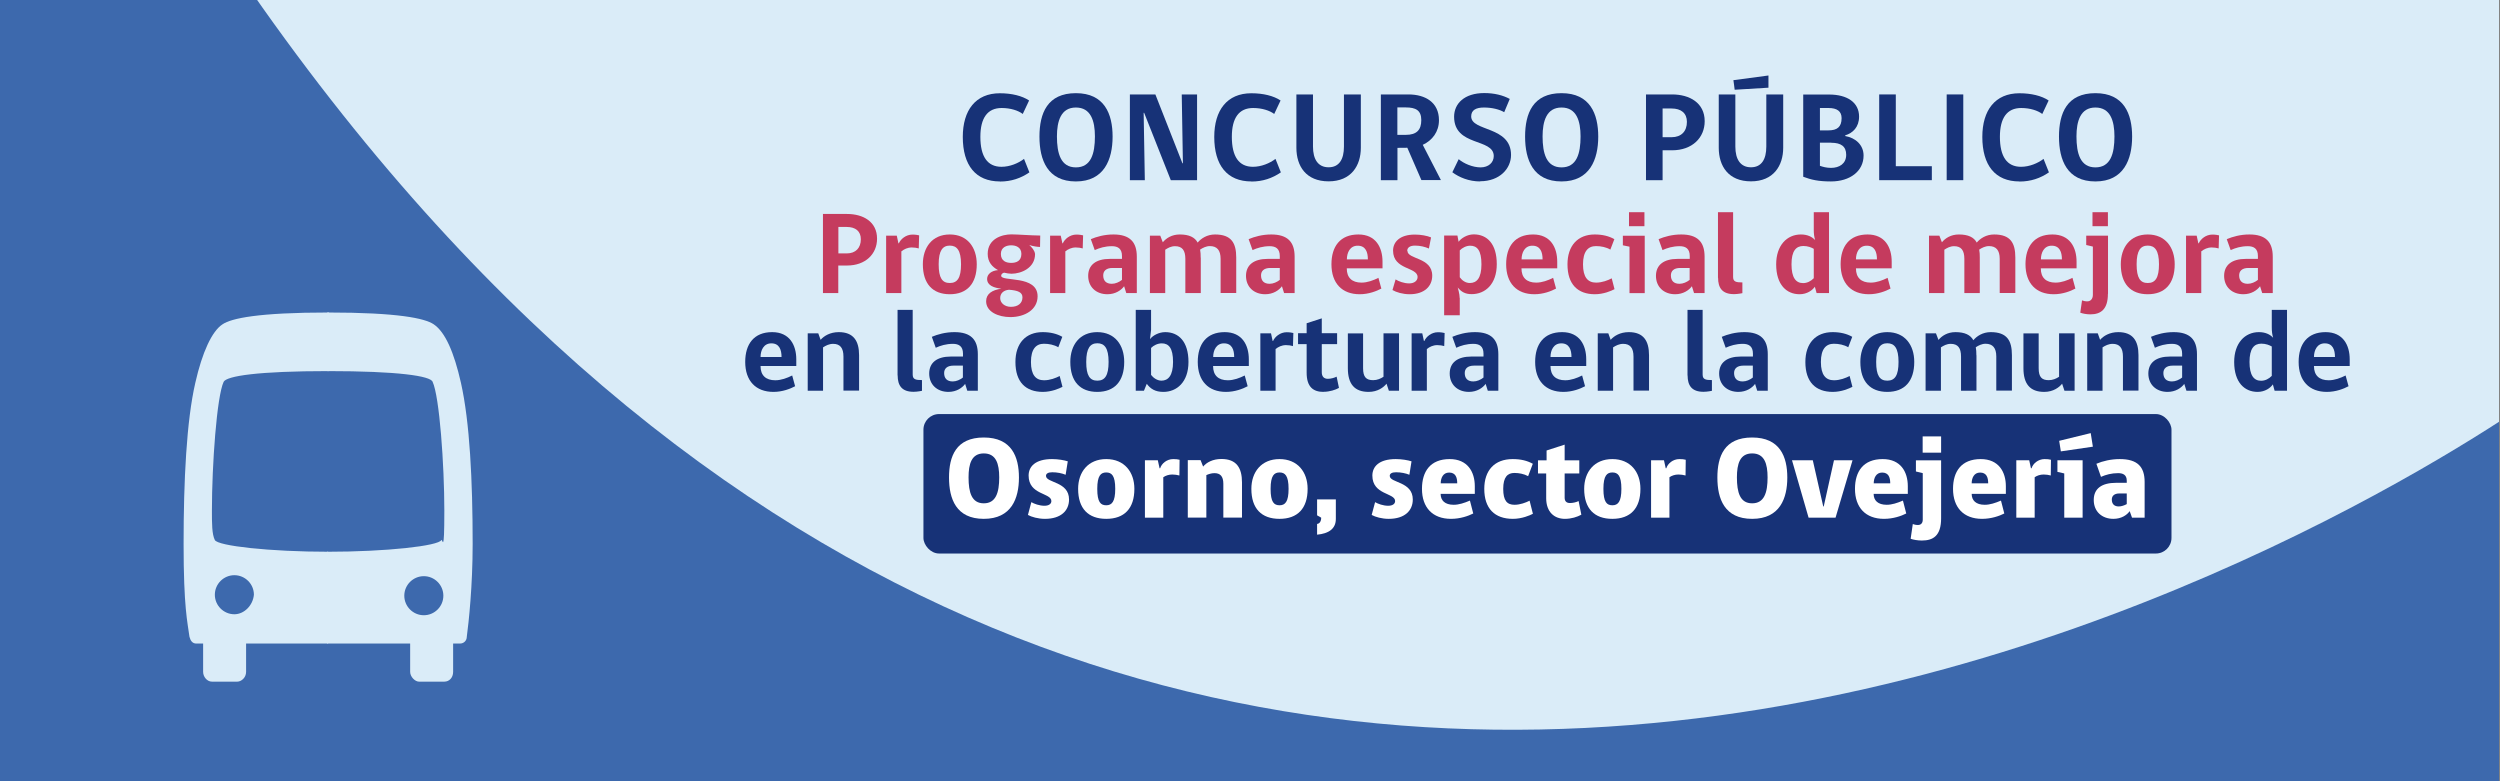 <?xml version="1.0" encoding="UTF-8"?>
<svg id="Capa_1" xmlns="http://www.w3.org/2000/svg" xmlns:xlink="http://www.w3.org/1999/xlink" version="1.1" viewBox="0 0 256 80">
  <rect x="0" y="0" width="256" height="80" fill="#808080" stroke="none"/>
  <!-- Generator: Adobe Illustrator 29.4.0, SVG Export Plug-In . SVG Version: 2.1.0 Build 152)  -->
  <defs>
    <style>
      .st0 {
        fill: none;
      }

      .st1 {
        fill: #173277;
      }

      .st2 {
        fill: #3d69ad;
      }

      .st3 {
        fill: #c53b5e;
      }

      .st4 {
        fill: #daecf8;
      }

      .st5 {
        fill: #fff;
      }

      .st6 {
        clip-path: url(#clippath);
      }
    </style>
    <clipPath id="clippath">
      <rect class="st0" width="255.9" height="80.2"/>
    </clipPath>
  </defs>
  <g class="st6">
    <g>
      <rect class="st4" y="-.2" width="255.9" height="80.2"/>
      <path class="st2" d="M312,184.9c45,0,81.5-36.6,81.5-81.6s-36.5-81.5-81.5-81.5-37.1,6.7-51.1,18c0,0-136.5,101.1-235.2-40.7C-7.9-49.1-63.3-81.1-126.5-81.1c-101.9,0-184.4,82.6-184.4,184.4s82.5,184.4,184.4,184.4S-8.5,254.8,26,207c100.8-139.7,235-40.1,235-40.1,14,11.2,31.7,18,51,18"/>
    </g>
    <path class="st4" d="M33.7,56.5c-6.1,0-11.4-.6-11.7-1.2s-.3-1.7-.3-3c0-4.7.5-11.7,1.2-13.2.3-.6,3.5-1.1,10.8-1.1v-6c-7.3,0-10,.6-10.9,1.2-1.1.7-2.1,2.9-2.8,6-.9,3.9-1.2,10-1.2,16.5s.4,8,.6,9.5c.1.4.3.7.7.7h.7v2.9c0,.5.4,1,.9,1h2.6c.4,0,.9-.4.9-1v-2.9h8.4v-9.4s.1,0,.1,0ZM24,62.9c-1.1,0-2-.9-2-2s.9-2,2-2,2,.9,2,2c-.1,1.1-1,2-2,2Z"/>
    <path class="st4" d="M33.6,65.9h8.4v2.9c0,.5.5,1,.9,1h2.6c.5,0,.9-.4.9-1v-2.9h.7c.4,0,.7-.3.7-.7.2-1.5.6-5.2.6-9.5,0-6.5-.3-12.5-1.2-16.5-.7-3.1-1.6-5.2-2.8-6-.9-.6-3.6-1.2-10.9-1.2v6c7.3,0,10.6.5,10.8,1.1.7,1.5,1.2,8.5,1.2,13.2s-.2,2.8-.3,3c-.3.6-5.6,1.2-11.7,1.2v9.4h.1ZM41.4,61c0-1.1.9-2,2-2s2,.9,2,2-.9,2-2,2-2-.9-2-2Z"/>
    <rect class="st1" x="94.56" y="42.4" width="127.8" height="14.28" rx="1.6" ry="1.6"/>
    <g>
      <path class="st1" d="M102.39,18.58c-2.47,0-3.8-1.64-3.8-4.56,0-2.73,1.31-4.47,3.8-4.47,1.2,0,2.27.26,2.99.74l-.65,1.38c-.45-.35-1.25-.61-2.16-.61-1.46,0-2.18,1.03-2.18,2.95,0,2.03.73,3.07,2.16,3.07.86,0,1.72-.36,2.31-.81l.55,1.38c-.87.6-1.86.94-3.02.94h0Z"/>
      <path class="st1" d="M110.17,18.58c-2.9,0-3.73-2.2-3.73-4.59s.81-4.45,3.73-4.45,3.76,2.12,3.76,4.45-.86,4.59-3.76,4.59ZM110.17,11.01c-1.53,0-1.94,1.39-1.94,2.96,0,1.74.39,3.17,1.94,3.17s1.95-1.4,1.95-3.17c0-1.6-.42-2.96-1.95-2.96Z"/>
      <path class="st1" d="M119.89,18.45l-2.73-6.9h-.05l.12,6.9h-1.53v-8.78h2.61l2.77,7.05h.05l-.12-7.05h1.57v8.78s-2.69,0-2.69,0Z"/>
      <path class="st1" d="M128.14,18.58c-2.47,0-3.8-1.64-3.8-4.56,0-2.73,1.31-4.47,3.8-4.47,1.2,0,2.28.26,2.99.74l-.65,1.38c-.46-.35-1.25-.61-2.16-.61-1.46,0-2.18,1.03-2.18,2.95,0,2.03.73,3.07,2.16,3.07.86,0,1.72-.36,2.31-.81l.55,1.38c-.87.6-1.86.94-3.02.94h0Z"/>
      <path class="st1" d="M139.35,15.13c0,1.83-.99,3.44-3.3,3.44s-3.3-1.56-3.3-3.44v-5.46h1.7v5.34c0,1.29.51,2.12,1.6,2.12s1.57-.83,1.57-2.12v-5.34h1.73v5.46Z"/>
      <path class="st1" d="M143.09,18.45h-1.69v-8.78h2.82c1.73,0,3.13.81,3.13,2.64,0,1.18-.68,2.07-1.66,2.52.61,1.22,1.25,2.39,1.86,3.61h-2l-1.44-3.31c-.39.01-.65.01-1.01.01v3.3h-.01ZM143.95,11h-.86v2.81h.86c1.12,0,1.59-.51,1.59-1.51s-.56-1.3-1.59-1.3Z"/>
      <path class="st1" d="M151.58,18.58c-1.17,0-2.16-.42-2.86-.94l.65-1.34c.51.44,1.43.84,2.24.84s1.35-.49,1.35-1.16c0-1.86-4.06-.94-4.06-4.03,0-1.33,1.04-2.42,3.09-2.42,1.03,0,1.9.22,2.61.6l-.57,1.36c-.48-.29-1.26-.48-2.07-.48s-1.31.26-1.31.91c0,1.57,4.08.96,4.08,3.95,0,1.39-1.16,2.69-3.16,2.69v.02h.01Z"/>
      <path class="st1" d="M159.9,18.58c-2.9,0-3.73-2.2-3.73-4.59s.81-4.45,3.73-4.45,3.76,2.12,3.76,4.45-.86,4.59-3.76,4.59ZM159.9,11.01c-1.53,0-1.94,1.39-1.94,2.96,0,1.74.39,3.17,1.94,3.17s1.95-1.4,1.95-3.17c0-1.6-.42-2.96-1.95-2.96Z"/>
      <path class="st1" d="M171.21,15.39h-.96v3.06h-1.7v-8.78h2.67c1.79,0,3.34.86,3.34,2.74,0,1.69-1.27,2.98-3.34,2.98h0ZM171.17,11.11h-.92v2.94h.92c1,0,1.57-.61,1.57-1.57,0-.9-.6-1.37-1.57-1.37Z"/>
      <path class="st1" d="M182.6,15.13c0,1.83-.99,3.44-3.3,3.44s-3.3-1.56-3.3-3.44v-5.46h1.7v5.34c0,1.29.51,2.12,1.6,2.12s1.57-.83,1.57-2.12v-5.34h1.73v5.46ZM177.63,9.19c0-.13-.12-.85-.13-.98l3.59-.48v1.25l-3.46.21h0Z"/>
      <path class="st1" d="M187.5,18.58c-1.34,0-2.04-.18-2.85-.48v-8.42h2.65c1.87,0,3.07.82,3.07,2.26,0,1.08-.65,1.69-1.42,1.92v.07c1.07.19,1.88.92,1.88,2,0,1.59-1.38,2.65-3.34,2.65h0ZM187.24,11.06h-.88v2.29h.88c.87,0,1.34-.34,1.34-1.25,0-.71-.47-1.04-1.34-1.04ZM187.53,14.61h-1.17v2.37c.29.1.65.21,1.14.21.84,0,1.55-.42,1.55-1.34,0-.86-.53-1.23-1.52-1.23h0Z"/>
      <path class="st1" d="M192.43,18.45v-8.78h1.7v7.35h3.69v1.43h-5.4,0Z"/>
      <path class="st1" d="M199.34,18.45v-8.78h1.7v8.78h-1.7Z"/>
      <path class="st1" d="M206.79,18.58c-2.47,0-3.8-1.64-3.8-4.56,0-2.73,1.31-4.47,3.8-4.47,1.2,0,2.28.26,2.99.74l-.65,1.38c-.46-.35-1.25-.61-2.16-.61-1.46,0-2.18,1.03-2.18,2.95,0,2.03.73,3.07,2.16,3.07.86,0,1.72-.36,2.31-.81l.55,1.38c-.87.6-1.86.94-3.02.94h0Z"/>
      <path class="st1" d="M214.57,18.58c-2.9,0-3.73-2.2-3.73-4.59s.81-4.45,3.73-4.45,3.76,2.12,3.76,4.45-.86,4.59-3.76,4.59ZM214.57,11.01c-1.53,0-1.94,1.39-1.94,2.96,0,1.74.39,3.17,1.94,3.17s1.95-1.4,1.95-3.17c0-1.6-.42-2.96-1.95-2.96Z"/>
    </g>
    <g>
      <path class="st3" d="M86.73,27.19h-.89v2.82h-1.57v-8.1h2.46c1.66,0,3.08.79,3.08,2.53,0,1.56-1.17,2.75-3.08,2.75ZM86.7,23.24h-.85v2.71h.85c.92,0,1.45-.56,1.45-1.45,0-.83-.55-1.26-1.45-1.26Z"/>
      <path class="st3" d="M94.09,25.44c-.19-.06-.47-.1-.73-.1-.42,0-.79.18-1.06.4v4.27h-1.56v-5.88h1.09l.17.79h.04c.18-.42.71-.9,1.4-.9.31,0,.55.05.68.08l-.04,1.33h.01Z"/>
      <path class="st3" d="M100.02,27.06c0,2-1.01,3.07-2.76,3.07s-2.76-1.06-2.76-3.07c0-1.73.96-3.05,2.76-3.05s2.76,1.32,2.76,3.05ZM98.41,27.06c0-1.42-.42-1.91-1.15-1.91s-1.14.5-1.14,1.91.37,1.92,1.14,1.92,1.15-.52,1.15-1.92Z"/>
      <path class="st3" d="M106.52,24.13l-.02,1.16c-.28-.01-.71-.07-1.1-.2.26.24.54.54.59.92,0,1.44-1.43,2.02-2.42,2.02-.23,0-.5-.05-.76-.11-.18.06-.29.17-.29.32,0,.64,3.73-.11,3.73,2.1,0,1.38-1.32,2.13-2.79,2.13-1.23,0-2.48-.54-2.48-1.62,0-.76.6-1.15,1.56-1.29-.73-.08-1.46-.31-1.46-1,0-.49.46-.85,1.12-.9-.59-.32-1.06-.82-1.06-1.66,0-1.56,1.47-2,2.42-2,.64,0,1.96.11,2.97.12h-.01ZM103.32,29.67c-.55.05-.9.36-.9.86s.47.89,1.1.89c.71,0,1.18-.36,1.18-.97,0-.52-.46-.71-1.38-.78ZM104.59,26c0-.7-.59-.88-1.04-.88s-1.06.18-1.06.88c0,.74.56.92,1.06.92s1.04-.18,1.04-.92Z"/>
      <path class="st3" d="M110.88,25.44c-.19-.06-.47-.1-.73-.1-.42,0-.79.18-1.06.4v4.27h-1.56v-5.88h1.09l.17.79h.04c.18-.42.71-.9,1.4-.9.31,0,.55.05.68.08l-.04,1.33h.01Z"/>
      <path class="st3" d="M115.33,30.01l-.22-.7c-.3.41-.89.82-1.71.82-1.17,0-1.97-.76-1.97-1.88s.8-1.74,2.22-1.74h1.24v-.3c0-.76-.43-1-1.03-1-.7,0-1.28.18-1.76.4l-.4-1.12c.59-.25,1.39-.48,2.32-.48,1.67,0,2.39.77,2.39,2.27v3.73h-1.08ZM114.89,27.44h-.97c-.65,0-.95.31-.95.76,0,.54.29.86.88.86.37,0,.75-.17,1.04-.4v-1.22Z"/>
      <path class="st3" d="M122.96,26.38v3.63h-1.58v-3.49c0-.89-.32-1.31-1.06-1.31-.41,0-.72.18-1,.36v4.44h-1.57v-5.88h1.06l.26.68c.34-.41.91-.8,1.74-.8.96,0,1.54.29,1.83.83.35-.42.96-.83,1.78-.83,1.68,0,2.17.88,2.17,2.36v3.63h-1.6v-3.49c0-.89-.37-1.31-1.1-1.31-.38,0-.73.18-1,.36.05.24.06.52.06.8v.02Z"/>
      <path class="st3" d="M131.49,30.01l-.22-.7c-.3.41-.89.82-1.71.82-1.17,0-1.97-.76-1.97-1.88s.8-1.74,2.22-1.74h1.24v-.3c0-.76-.43-1-1.03-1-.7,0-1.28.18-1.76.4l-.4-1.12c.59-.25,1.39-.48,2.32-.48,1.67,0,2.39.77,2.39,2.27v3.73h-1.08ZM131.05,27.44h-.97c-.65,0-.95.31-.95.76,0,.54.29.86.88.86.37,0,.75-.17,1.04-.4v-1.22Z"/>
      <path class="st3" d="M137.91,27.49c0,.94.53,1.45,1.51,1.45.6,0,1.21-.23,1.73-.49l.3,1.1c-.49.26-1.29.58-2.22.58-1.81,0-2.89-1.13-2.89-3.07,0-1.81.88-3.05,2.76-3.05,1.78,0,2.47,1.32,2.47,2.79v.68h-3.66,0ZM139.02,25.16c-.78,0-1.1.71-1.1,1.4h2.15c0-.75-.23-1.4-1.04-1.4h0Z"/>
      <path class="st3" d="M144.12,25.68c0,.91,2.54.64,2.54,2.55,0,1.07-.79,1.9-2.31,1.9-.71,0-1.37-.2-1.76-.43l.32-1.09c.28.19.85.41,1.39.41s.86-.29.86-.65c0-1.05-2.51-.71-2.51-2.71,0-.86.66-1.64,2.24-1.64.61,0,1.25.12,1.65.29l-.22,1.14c-.4-.18-.9-.3-1.42-.3s-.8.2-.8.54h.02Z"/>
      <path class="st3" d="M149.48,30.52v1.76h-1.6v-8.16h1.36l.12.64c.26-.37.89-.76,1.55-.76,1.38,0,2.36.98,2.36,3.05s-1.2,3.07-2.57,3.07c-.67,0-1.05-.23-1.43-.68,0,0,.2.65.2,1.08h.01ZM149.48,28.39c.24.34.61.59,1.03.59.71,0,1.19-.5,1.19-1.92s-.44-1.9-1.15-1.9c-.41,0-.82.22-1.07.48v2.75Z"/>
      <path class="st3" d="M155.8,27.49c0,.94.53,1.45,1.51,1.45.6,0,1.21-.23,1.73-.49l.3,1.1c-.49.26-1.29.58-2.22.58-1.81,0-2.89-1.13-2.89-3.07,0-1.81.88-3.05,2.76-3.05,1.78,0,2.47,1.32,2.47,2.79v.68h-3.66,0ZM156.91,25.16c-.78,0-1.1.71-1.1,1.4h2.15c0-.75-.23-1.4-1.04-1.4h0Z"/>
      <path class="st3" d="M165.33,29.61c-.34.18-1.13.52-2.01.52-1.75,0-2.81-1-2.81-3.06,0-1.92,1.06-3.06,2.79-3.06.78,0,1.45.16,2.01.48l-.41,1.07c-.42-.25-.96-.36-1.47-.36-.82,0-1.33.55-1.33,1.87s.49,1.87,1.34,1.87c.61,0,1.21-.23,1.6-.44l.29,1.12h0Z"/>
      <path class="st3" d="M166.86,30.01v-4.75l-.68-.14v-.98h2.24v5.88h-1.56ZM166.81,21.73h1.58v1.43h-1.58v-1.43Z"/>
      <path class="st3" d="M173.47,30.01l-.22-.7c-.3.41-.89.82-1.71.82-1.17,0-1.97-.76-1.97-1.88s.8-1.74,2.22-1.74h1.24v-.3c0-.76-.43-1-1.03-1-.7,0-1.28.18-1.76.4l-.4-1.12c.59-.25,1.39-.48,2.32-.48,1.67,0,2.39.77,2.39,2.27v3.73h-1.08ZM173.02,27.44h-.97c-.65,0-.95.31-.95.76,0,.54.29.86.88.86.37,0,.75-.17,1.04-.4v-1.22Z"/>
      <path class="st3" d="M175.92,28.45v-6.72h1.55v6.63c0,.49.3.56.95.56v1.1s-.46.1-.86.1c-1.2,0-1.63-.64-1.63-1.68h0Z"/>
      <path class="st3" d="M185.87,24.59c-.1-.34-.14-.64-.14-1.08v-1.78h1.56v8.28h-1.27l-.18-.65c-.24.36-.8.77-1.56.77-1.33,0-2.4-.96-2.4-3.06,0-1.94,1.1-3.06,2.53-3.06.64,0,1.14.22,1.46.58h0ZM185.73,25.48c-.24-.14-.61-.29-1.07-.29-.74,0-1.21.5-1.21,1.87s.44,1.93,1.19,1.93c.4,0,.79-.19,1.09-.5v-3.01h0Z"/>
      <path class="st3" d="M190.05,27.49c0,.94.53,1.45,1.51,1.45.6,0,1.21-.23,1.73-.49l.3,1.1c-.49.26-1.29.58-2.22.58-1.81,0-2.89-1.13-2.89-3.07,0-1.81.88-3.05,2.76-3.05,1.78,0,2.47,1.32,2.47,2.79v.68h-3.66,0ZM191.15,25.16c-.78,0-1.1.71-1.1,1.4h2.15c0-.75-.23-1.4-1.04-1.4h0Z"/>
      <path class="st3" d="M202.73,26.38v3.63h-1.58v-3.49c0-.89-.32-1.31-1.05-1.31-.41,0-.72.18-1,.36v4.44h-1.57v-5.88h1.06l.26.68c.34-.41.91-.8,1.74-.8.96,0,1.54.29,1.83.83.35-.42.96-.83,1.78-.83,1.68,0,2.17.88,2.17,2.36v3.63h-1.6v-3.49c0-.89-.37-1.31-1.1-1.31-.38,0-.73.18-1,.36.05.24.06.52.06.8v.02Z"/>
      <path class="st3" d="M208.98,27.49c0,.94.53,1.45,1.51,1.45.6,0,1.21-.23,1.73-.49l.3,1.1c-.49.26-1.29.58-2.22.58-1.81,0-2.89-1.13-2.89-3.07,0-1.81.88-3.05,2.76-3.05,1.78,0,2.47,1.32,2.47,2.79v.68h-3.66,0ZM210.09,25.16c-.78,0-1.1.71-1.1,1.4h2.15c0-.75-.23-1.4-1.04-1.4h0Z"/>
      <path class="st3" d="M215.85,30.09c0,1.58-.72,2.1-1.79,2.1-.41,0-.79-.08-1.04-.17l.18-1.26c.13.05.32.1.53.1.37,0,.58-.28.58-.67v-4.94l-.68-.16v-.96h2.23v5.96h-.01ZM214.27,21.73h1.58v1.43h-1.58v-1.43Z"/>
      <path class="st3" d="M222.69,27.06c0,2-1.01,3.07-2.76,3.07s-2.76-1.06-2.76-3.07c0-1.73.96-3.05,2.76-3.05s2.76,1.32,2.76,3.05ZM221.08,27.06c0-1.42-.42-1.91-1.15-1.91s-1.14.5-1.14,1.91.37,1.92,1.14,1.92,1.15-.52,1.15-1.92Z"/>
      <path class="st3" d="M227.2,25.44c-.19-.06-.47-.1-.73-.1-.42,0-.79.18-1.06.4v4.27h-1.56v-5.88h1.09l.17.79h.04c.18-.42.71-.9,1.4-.9.31,0,.55.05.68.08l-.04,1.33h.01Z"/>
      <path class="st3" d="M231.65,30.01l-.22-.7c-.3.41-.89.82-1.71.82-1.17,0-1.97-.76-1.97-1.88s.8-1.74,2.22-1.74h1.24v-.3c0-.76-.43-1-1.03-1-.7,0-1.28.18-1.76.4l-.4-1.12c.59-.25,1.39-.48,2.32-.48,1.67,0,2.39.77,2.39,2.27v3.73h-1.08ZM231.21,27.44h-.97c-.65,0-.95.31-.95.76,0,.54.29.86.88.86.37,0,.75-.17,1.04-.4v-1.22Z"/>
      <path class="st1" d="M77.88,37.49c0,.94.53,1.45,1.51,1.45.6,0,1.21-.23,1.73-.49l.3,1.1c-.49.26-1.29.58-2.22.58-1.81,0-2.89-1.13-2.89-3.07,0-1.81.88-3.05,2.76-3.05,1.78,0,2.47,1.32,2.47,2.79v.68h-3.66ZM78.98,35.16c-.78,0-1.1.71-1.1,1.4h2.15c0-.75-.23-1.4-1.04-1.4h-.01Z"/>
      <path class="st1" d="M86.37,40.01v-3.49c0-.89-.34-1.31-1.06-1.31-.41,0-.75.18-1.03.36v4.44h-1.57v-5.88h1.08l.24.67c.34-.4.98-.79,1.86-.79,1.49,0,2.08.88,2.08,2.36v3.63h-1.6Z"/>
      <path class="st1" d="M91.91,38.45v-6.72h1.55v6.63c0,.49.3.56.95.56v1.1s-.46.1-.86.1c-1.2,0-1.63-.64-1.63-1.68h-.01Z"/>
      <path class="st1" d="M99.05,40.01l-.22-.7c-.3.41-.89.82-1.71.82-1.17,0-1.97-.76-1.97-1.88s.8-1.74,2.22-1.74h1.24v-.3c0-.76-.43-1-1.03-1-.7,0-1.28.18-1.76.4l-.4-1.12c.59-.25,1.39-.48,2.32-.48,1.67,0,2.39.77,2.39,2.27v3.73h-1.08ZM98.6,37.44h-.97c-.65,0-.95.31-.95.76,0,.54.29.86.88.86.37,0,.75-.17,1.04-.4,0,0,0-1.22,0-1.22Z"/>
      <path class="st1" d="M108.8,39.61c-.34.18-1.13.52-2.01.52-1.75,0-2.81-1-2.81-3.06,0-1.92,1.06-3.06,2.79-3.06.78,0,1.45.16,2.01.48l-.41,1.07c-.42-.25-.96-.36-1.47-.36-.82,0-1.33.55-1.33,1.87s.49,1.87,1.34,1.87c.61,0,1.21-.23,1.6-.44l.29,1.12h0Z"/>
      <path class="st1" d="M115.12,37.06c0,2-1.01,3.07-2.76,3.07s-2.76-1.06-2.76-3.07c0-1.73.96-3.05,2.76-3.05s2.76,1.32,2.76,3.05ZM113.52,37.06c0-1.42-.42-1.91-1.15-1.91s-1.14.5-1.14,1.91.37,1.92,1.14,1.92,1.15-.52,1.15-1.92Z"/>
      <path class="st1" d="M117.76,34.73c.26-.36.9-.72,1.56-.72,1.38,0,2.38.98,2.38,3.05s-1.2,3.07-2.57,3.07c-.84,0-1.33-.32-1.7-.83l-.29.71h-.84v-8.28h1.57v2.05s-.11.95-.11.95ZM117.86,38.38c.24.32.65.6,1.07.6.68,0,1.19-.5,1.19-1.92s-.44-1.9-1.16-1.9c-.4,0-.83.2-1.09.47v2.75h-.01Z"/>
      <path class="st1" d="M124.22,37.49c0,.94.53,1.45,1.51,1.45.6,0,1.21-.23,1.73-.49l.3,1.1c-.49.26-1.29.58-2.22.58-1.81,0-2.89-1.13-2.89-3.07,0-1.81.88-3.05,2.76-3.05,1.78,0,2.47,1.32,2.47,2.79v.68h-3.66ZM125.33,35.16c-.78,0-1.1.71-1.1,1.4h2.15c0-.75-.23-1.4-1.04-1.4h-.01Z"/>
      <path class="st1" d="M132.41,35.44c-.19-.06-.47-.1-.73-.1-.42,0-.79.18-1.06.4v4.27h-1.56v-5.88h1.09l.17.79h.04c.18-.42.71-.9,1.4-.9.31,0,.55.05.68.08l-.04,1.33h.01Z"/>
      <path class="st1" d="M135.53,40.13c-1.04,0-1.73-.49-1.73-1.97v-2.92h-.88v-1.12h.88v-1.02l1.55-.5v1.52h1.57v1.12h-1.57v2.88c0,.41.2.67.62.67.32,0,.66-.1.9-.22l.24,1.15c-.35.2-.96.4-1.58.4h0Z"/>
      <path class="st1" d="M142.22,40.01l-.24-.72c-.28.36-.9.84-1.83.84-1.46,0-2.13-.82-2.13-2.43v-3.56h1.56v3.57c0,.9.32,1.22,1.03,1.22.41,0,.78-.16,1.06-.35v-4.45h1.59v5.88h-1.04Z"/>
      <path class="st1" d="M147.9,35.44c-.19-.06-.47-.1-.73-.1-.42,0-.79.18-1.06.4v4.27h-1.56v-5.88h1.09l.17.79h.04c.18-.42.71-.9,1.4-.9.31,0,.55.05.68.08l-.04,1.33h.01Z"/>
      <path class="st1" d="M152.35,40.01l-.22-.7c-.3.41-.89.82-1.71.82-1.17,0-1.97-.76-1.97-1.88s.8-1.74,2.22-1.74h1.24v-.3c0-.76-.43-1-1.03-1-.7,0-1.28.18-1.76.4l-.4-1.12c.59-.25,1.39-.48,2.32-.48,1.67,0,2.39.77,2.39,2.27v3.73h-1.08ZM151.91,37.44h-.97c-.65,0-.95.31-.95.76,0,.54.29.86.88.86.37,0,.75-.17,1.04-.4,0,0,0-1.22,0-1.22Z"/>
      <path class="st1" d="M158.77,37.49c0,.94.53,1.45,1.51,1.45.6,0,1.21-.23,1.73-.49l.3,1.1c-.49.26-1.29.58-2.22.58-1.81,0-2.89-1.13-2.89-3.07,0-1.81.88-3.05,2.76-3.05,1.78,0,2.47,1.32,2.47,2.79v.68h-3.66,0ZM159.87,35.16c-.78,0-1.1.71-1.1,1.4h2.15c0-.75-.23-1.4-1.04-1.4h0Z"/>
      <path class="st1" d="M167.27,40.01v-3.49c0-.89-.34-1.31-1.06-1.31-.41,0-.75.18-1.03.36v4.44h-1.57v-5.88h1.08l.24.67c.34-.4.98-.79,1.86-.79,1.49,0,2.07.88,2.07,2.36v3.63h-1.59Z"/>
      <path class="st1" d="M172.8,38.45v-6.72h1.55v6.63c0,.49.3.56.95.56v1.1s-.46.1-.86.1c-1.2,0-1.63-.64-1.63-1.68h0Z"/>
      <path class="st1" d="M179.94,40.01l-.22-.7c-.3.41-.89.82-1.71.82-1.17,0-1.97-.76-1.97-1.88s.8-1.74,2.22-1.74h1.24v-.3c0-.76-.43-1-1.03-1-.7,0-1.28.18-1.76.4l-.4-1.12c.59-.25,1.39-.48,2.32-.48,1.67,0,2.39.77,2.39,2.27v3.73h-1.08ZM179.49,37.44h-.97c-.65,0-.95.31-.95.76,0,.54.29.86.88.86.37,0,.75-.17,1.04-.4,0,0,0-1.22,0-1.22Z"/>
      <path class="st1" d="M189.69,39.61c-.34.18-1.13.52-2.01.52-1.75,0-2.81-1-2.81-3.06,0-1.92,1.06-3.06,2.79-3.06.78,0,1.45.16,2.01.48l-.41,1.07c-.42-.25-.96-.36-1.47-.36-.82,0-1.33.55-1.33,1.87s.49,1.87,1.34,1.87c.61,0,1.21-.23,1.6-.44l.29,1.12h0Z"/>
      <path class="st1" d="M196.02,37.06c0,2-1.01,3.07-2.76,3.07s-2.76-1.06-2.76-3.07c0-1.73.96-3.05,2.76-3.05s2.76,1.32,2.76,3.05ZM194.41,37.06c0-1.42-.42-1.91-1.15-1.91s-1.14.5-1.14,1.91.37,1.92,1.14,1.92,1.15-.52,1.15-1.92Z"/>
      <path class="st1" d="M202.39,36.38v3.63h-1.58v-3.49c0-.89-.32-1.31-1.06-1.31-.41,0-.72.18-1,.36v4.44h-1.57v-5.88h1.06l.26.68c.34-.41.91-.8,1.74-.8.96,0,1.54.29,1.83.83.35-.42.96-.83,1.78-.83,1.68,0,2.17.88,2.17,2.36v3.63h-1.6v-3.49c0-.89-.37-1.31-1.1-1.31-.38,0-.73.18-1,.36.05.24.06.52.06.8v.02Z"/>
      <path class="st1" d="M211.4,40.01l-.24-.72c-.28.36-.9.84-1.83.84-1.46,0-2.13-.82-2.13-2.43v-3.56h1.56v3.57c0,.9.32,1.22,1.03,1.22.41,0,.78-.16,1.06-.35v-4.45h1.59v5.88h-1.04Z"/>
      <path class="st1" d="M217.39,40.01v-3.49c0-.89-.34-1.31-1.06-1.31-.41,0-.75.18-1.03.36v4.44h-1.57v-5.88h1.08l.24.67c.34-.4.98-.79,1.86-.79,1.49,0,2.07.88,2.07,2.36v3.63h-1.59Z"/>
      <path class="st1" d="M223.89,40.01l-.22-.7c-.3.41-.89.82-1.71.82-1.17,0-1.97-.76-1.97-1.88s.8-1.74,2.22-1.74h1.24v-.3c0-.76-.43-1-1.03-1-.7,0-1.28.18-1.76.4l-.4-1.12c.59-.25,1.39-.48,2.32-.48,1.67,0,2.39.77,2.39,2.27v3.73h-1.08ZM223.45,37.44h-.97c-.65,0-.95.31-.95.76,0,.54.29.86.88.86.37,0,.75-.17,1.04-.4,0,0,0-1.22,0-1.22Z"/>
      <path class="st1" d="M232.77,34.59c-.1-.34-.14-.64-.14-1.08v-1.78h1.56v8.28h-1.27l-.18-.65c-.24.36-.8.77-1.56.77-1.33,0-2.4-.96-2.4-3.06,0-1.94,1.1-3.06,2.53-3.06.64,0,1.14.22,1.46.58h0ZM232.63,35.48c-.24-.14-.61-.29-1.07-.29-.74,0-1.21.5-1.21,1.87s.44,1.93,1.19,1.93c.4,0,.79-.19,1.09-.5v-3.01h0Z"/>
      <path class="st1" d="M236.95,37.49c0,.94.53,1.45,1.51,1.45.6,0,1.21-.23,1.73-.49l.3,1.1c-.49.26-1.29.58-2.22.58-1.81,0-2.89-1.13-2.89-3.07,0-1.81.88-3.05,2.76-3.05,1.78,0,2.47,1.32,2.47,2.79v.68h-3.66,0ZM238.05,35.16c-.78,0-1.1.71-1.1,1.4h2.15c0-.75-.23-1.4-1.04-1.4h0Z"/>
      <path class="st5" d="M100.74,53.13c-2.84,0-3.56-2.06-3.56-4.23s.71-4.1,3.56-4.1,3.6,1.97,3.6,4.1-.76,4.23-3.6,4.23ZM100.74,46.43c-1.26,0-1.56,1.08-1.56,2.46,0,1.54.32,2.65,1.56,2.65s1.58-1.1,1.58-2.65c0-1.4-.32-2.46-1.58-2.46Z"/>
      <path class="st5" d="M109.13,48.62c-.37-.16-.89-.26-1.37-.26-.43,0-.65.13-.65.37,0,.74,2.36.55,2.36,2.42,0,1.14-.83,1.98-2.46,1.98-.71,0-1.37-.19-1.75-.4l.35-1.31c.28.17.83.37,1.34.37.43,0,.71-.18.71-.48,0-.86-2.33-.61-2.33-2.61,0-.92.68-1.69,2.4-1.69.61,0,1.24.11,1.61.23l-.22,1.38h.01Z"/>
      <path class="st5" d="M116.16,50.06c0,2.01-1.03,3.07-2.88,3.07s-2.88-1.06-2.88-3.07c0-1.73,1.03-3.05,2.88-3.05s2.88,1.32,2.88,3.05ZM114.2,50.06c0-1.37-.37-1.68-.92-1.68s-.92.31-.92,1.68.35,1.68.92,1.68.92-.36.92-1.68Z"/>
      <path class="st5" d="M119.11,53.01h-1.87v-5.88h1.32l.18.82h.06c.14-.47.67-.94,1.34-.94.26,0,.47.02.65.07l-.02,1.61c-.22-.06-.48-.1-.73-.1-.35,0-.68.11-.92.28v4.14h0Z"/>
      <path class="st5" d="M125.27,53.01v-3.47c0-.77-.32-1.09-.91-1.09-.31,0-.6.1-.83.2v4.35h-1.9v-5.88h1.31l.26.66c.35-.43,1-.78,1.87-.78,1.54,0,2.11.9,2.11,2.4v3.6h-1.92.01Z"/>
      <path class="st5" d="M133.9,50.06c0,2.01-1.03,3.07-2.88,3.07s-2.88-1.06-2.88-3.07c0-1.73,1.03-3.05,2.88-3.05s2.88,1.32,2.88,3.05ZM131.95,50.06c0-1.37-.37-1.68-.92-1.68s-.92.31-.92,1.68.35,1.68.92,1.68.92-.36.92-1.68Z"/>
      <path class="st5" d="M134.87,51.14h1.92v2c0,1-.72,1.5-1.92,1.61v-1.1c.22-.02.42-.22.42-.64l-.42-.24v-1.63Z"/>
      <path class="st5" d="M144.33,48.62c-.37-.16-.89-.26-1.37-.26-.43,0-.65.13-.65.37,0,.74,2.36.55,2.36,2.42,0,1.14-.83,1.98-2.46,1.98-.71,0-1.37-.19-1.75-.4l.35-1.31c.28.17.83.37,1.34.37.43,0,.71-.18.71-.48,0-.86-2.33-.61-2.33-2.61,0-.92.68-1.69,2.4-1.69.61,0,1.24.11,1.61.23l-.22,1.38h0Z"/>
      <path class="st5" d="M147.52,50.57c0,.67.43,1.12,1.34,1.12.52,0,1.08-.18,1.66-.43l.34,1.32c-.49.25-1.32.55-2.28.55-1.88,0-2.97-1.16-2.97-3.07,0-1.78.85-3.05,2.84-3.05,1.83,0,2.57,1.31,2.57,2.78v.78h-3.5ZM148.39,48.39c-.62,0-.86.56-.86,1.1h1.69c0-.62-.18-1.1-.83-1.1Z"/>
      <path class="st5" d="M156.48,48.76c-.41-.23-.94-.33-1.4-.33-.7,0-1.15.41-1.15,1.63s.4,1.63,1.16,1.63c.55,0,1.16-.22,1.54-.42l.34,1.34c-.31.17-1.14.52-2.05.52-1.87,0-2.93-1.06-2.93-3.07,0-1.88,1.04-3.05,2.91-3.05.83,0,1.48.16,2.06.48l-.48,1.27h0Z"/>
      <path class="st5" d="M161.92,52.71c-.41.22-1,.42-1.67.42-1.1,0-1.92-.71-1.92-2.11v-2.54h-.84v-1.34h.88v-1.01l1.85-.6v1.61h1.5v1.34h-1.5v2.48c0,.35.17.55.54.55.29,0,.62-.07.89-.2l.28,1.4h-.01Z"/>
      <path class="st5" d="M167.98,50.06c0,2.01-1.03,3.07-2.88,3.07s-2.88-1.06-2.88-3.07c0-1.73,1.03-3.05,2.88-3.05s2.88,1.32,2.88,3.05ZM166.03,50.06c0-1.37-.37-1.68-.92-1.68s-.92.31-.92,1.68.35,1.68.92,1.68.92-.36.92-1.68Z"/>
      <path class="st5" d="M170.94,53.01h-1.87v-5.88h1.32l.18.82h.06c.14-.47.67-.94,1.34-.94.26,0,.47.02.65.07l-.02,1.61c-.22-.06-.48-.1-.73-.1-.35,0-.68.11-.92.28v4.14h0Z"/>
      <path class="st5" d="M179.42,53.13c-2.84,0-3.56-2.06-3.56-4.23s.71-4.1,3.56-4.1,3.6,1.97,3.6,4.1-.76,4.23-3.6,4.23ZM179.42,46.43c-1.26,0-1.56,1.08-1.56,2.46,0,1.54.32,2.65,1.56,2.65s1.58-1.1,1.58-2.65c0-1.4-.32-2.46-1.58-2.46Z"/>
      <path class="st5" d="M187.96,53.01h-2.76l-1.7-5.88h2.13l1.07,4.73h.05l1.05-4.73h1.9l-1.74,5.88h0Z"/>
      <path class="st5" d="M191.86,50.57c0,.67.43,1.12,1.34,1.12.52,0,1.08-.18,1.66-.43l.34,1.32c-.49.25-1.32.55-2.28.55-1.88,0-2.97-1.16-2.97-3.07,0-1.78.85-3.05,2.84-3.05,1.84,0,2.57,1.31,2.57,2.78v.78h-3.5ZM192.73,48.39c-.62,0-.86.56-.86,1.1h1.69c0-.62-.18-1.1-.83-1.1Z"/>
      <path class="st5" d="M198.77,53.08c0,1.79-.82,2.27-1.97,2.27-.43,0-.88-.08-1.15-.18l.22-1.51c.12.05.31.1.52.1.34,0,.5-.22.5-.55v-4.76l-.7-.17v-1.14h2.58v5.95h0ZM196.88,44.69h1.89v1.66h-1.89v-1.66Z"/>
      <path class="st5" d="M201.9,50.57c0,.67.43,1.12,1.34,1.12.52,0,1.08-.18,1.66-.43l.34,1.32c-.49.25-1.32.55-2.28.55-1.88,0-2.97-1.16-2.97-3.07,0-1.78.85-3.05,2.84-3.05,1.83,0,2.57,1.31,2.57,2.78v.78h-3.5ZM202.76,48.39c-.62,0-.86.56-.86,1.1h1.69c0-.62-.18-1.1-.83-1.1Z"/>
      <path class="st5" d="M208.34,53.01h-1.87v-5.88h1.32l.18.82h.06c.14-.47.67-.94,1.34-.94.26,0,.47.02.65.07l-.02,1.61c-.22-.06-.48-.1-.73-.1-.35,0-.68.11-.92.28v4.14h0Z"/>
      <path class="st5" d="M211.38,53.01v-4.53l-.7-.16v-1.19h2.58v5.88s-1.88,0-1.88,0ZM211.03,46.22l-.17-1.08,3.23-.79.22,1.39-3.27.48h0Z"/>
      <path class="st5" d="M218.32,53.01l-.24-.67c-.28.4-.85.79-1.67.79-1.16,0-2.01-.74-2.01-1.93s.84-1.76,2.29-1.76h1.09v-.22c0-.62-.42-.77-.89-.77-.67,0-1.25.16-1.75.38l-.47-1.34c.65-.28,1.5-.48,2.4-.48,1.81,0,2.54.79,2.54,2.34v3.66h-1.29,0ZM217.78,50.53h-.76c-.5,0-.77.24-.77.62,0,.46.25.71.71.71.26,0,.56-.1.82-.24v-1.09h0Z"/>
    </g>
  </g>
</svg>